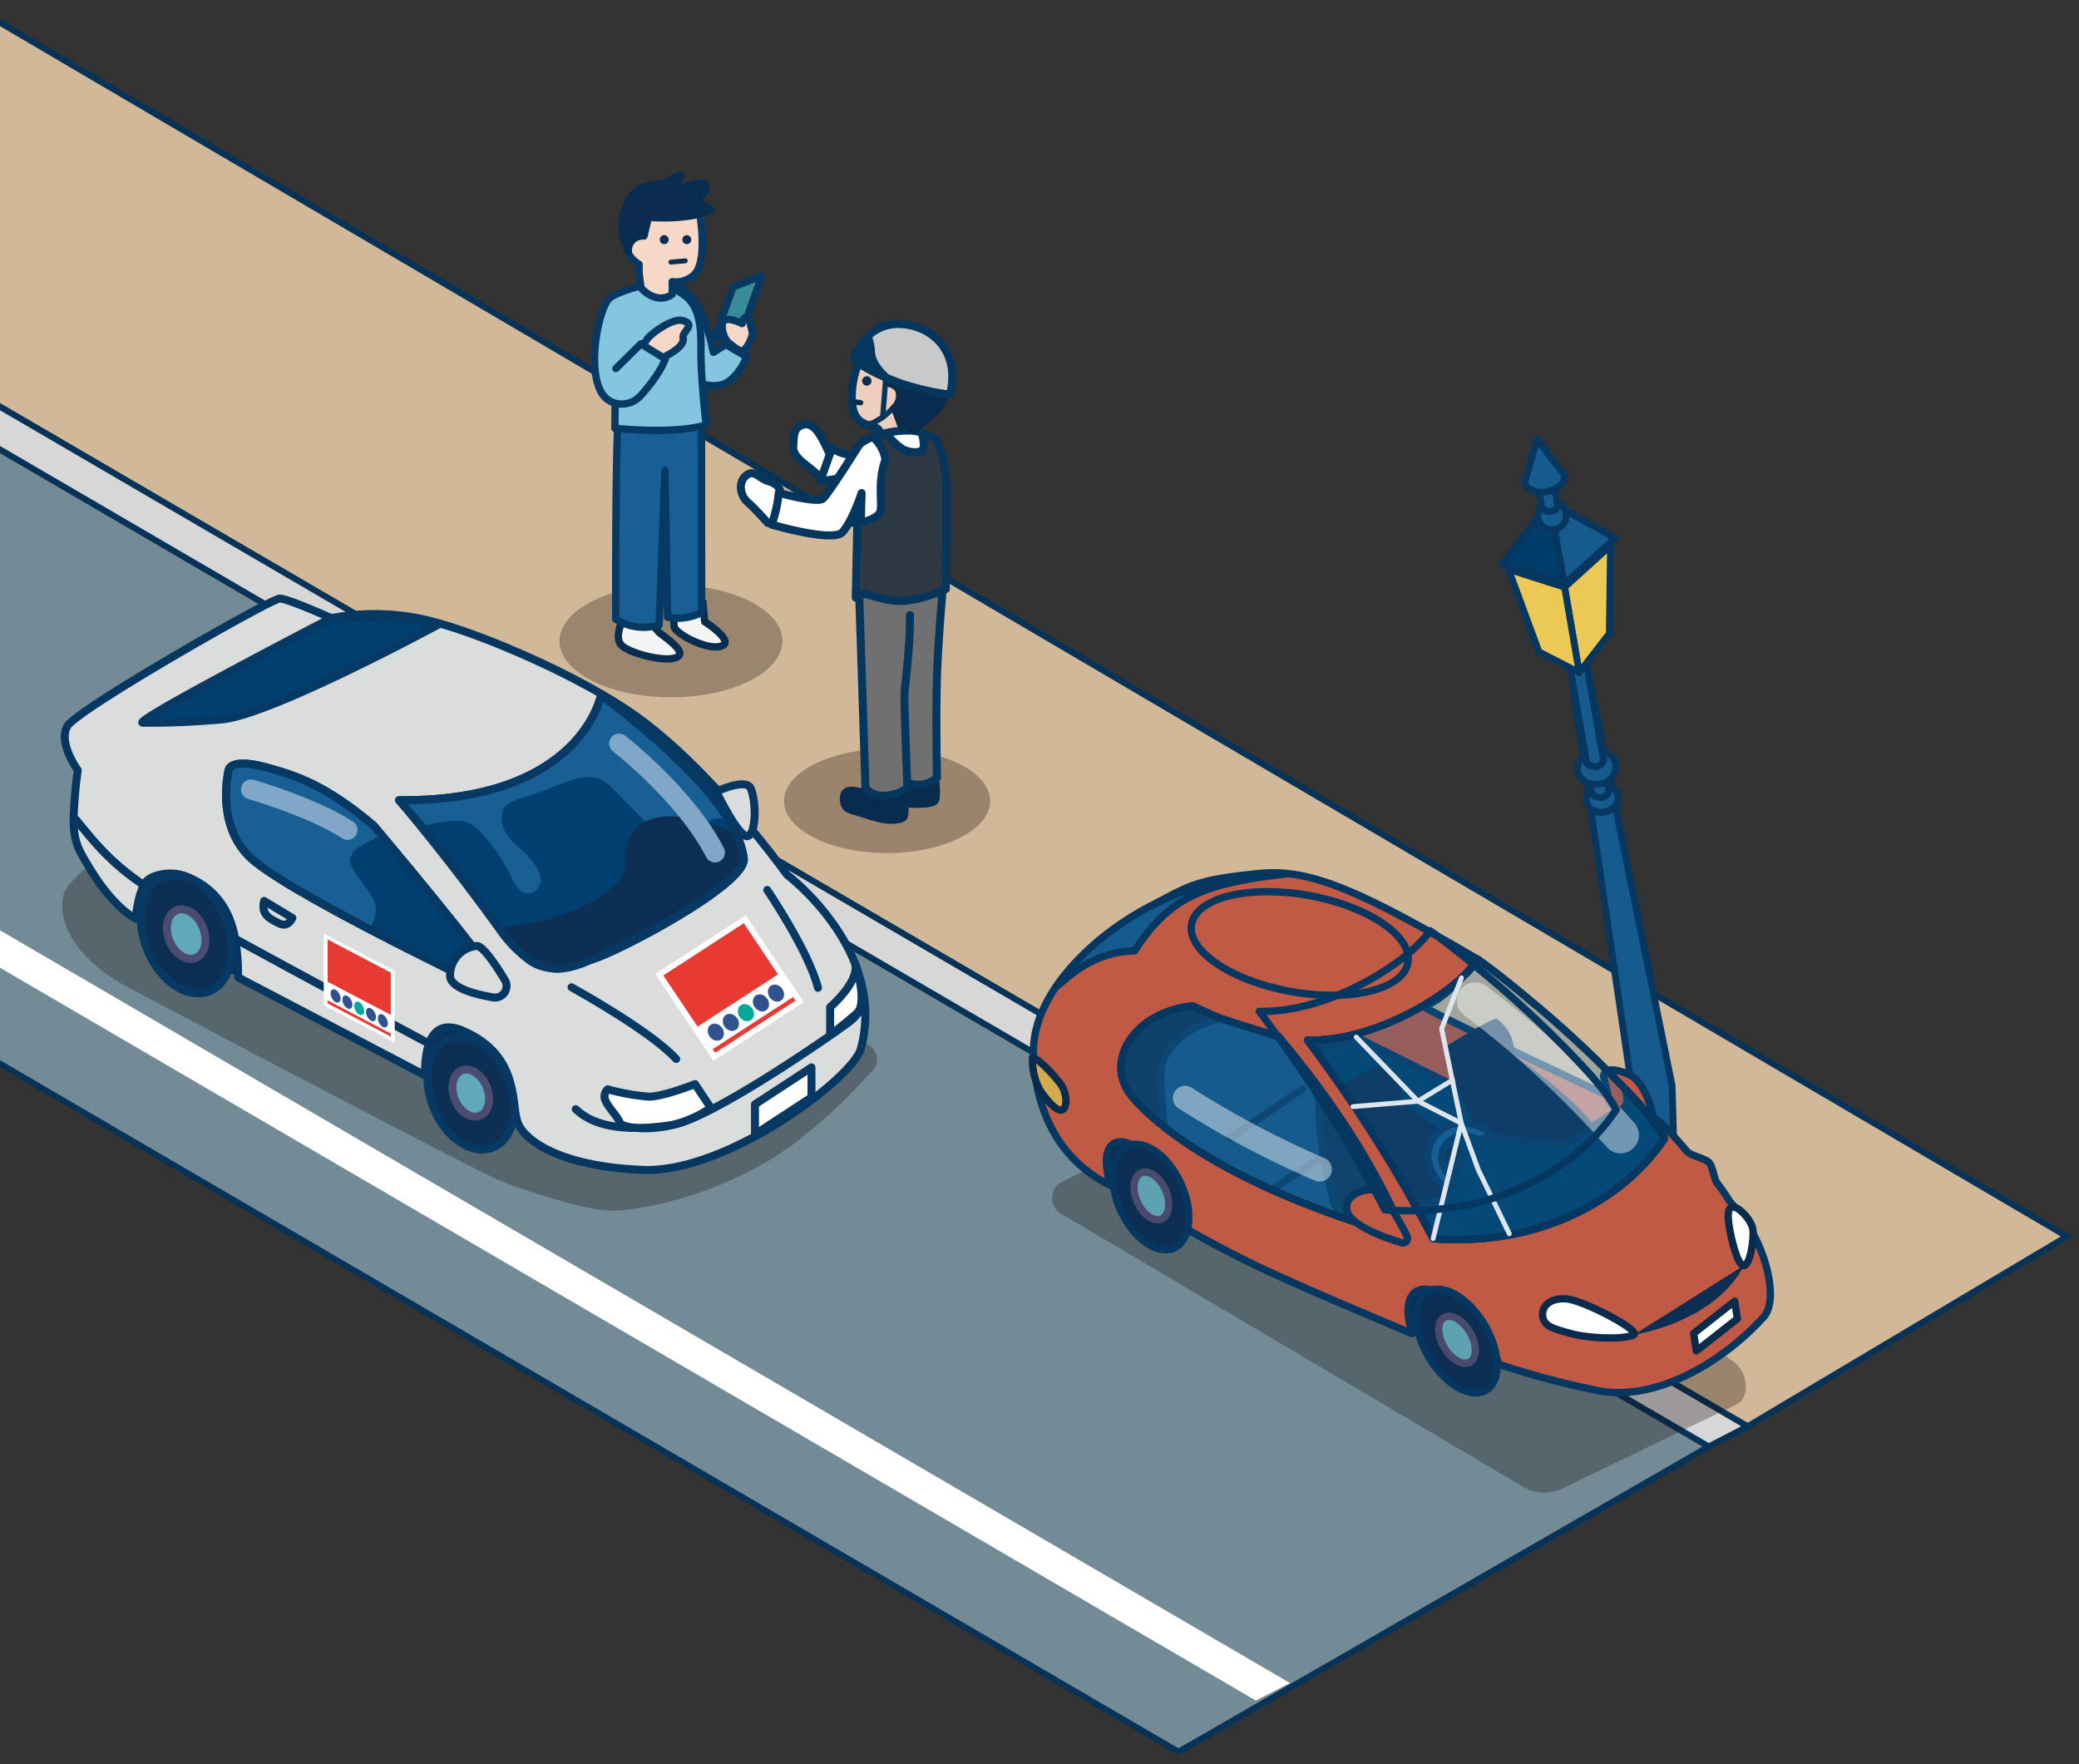 <?xml version="1.0" encoding="UTF-8"?> <svg xmlns="http://www.w3.org/2000/svg" xmlns:xlink="http://www.w3.org/1999/xlink" height="288.464" viewBox="0 0 340 288.464" width="340"><rect x="0" y="0" width="340" height="288.464" fill="#333333" stroke="none"/><clipPath id="a"><path d="m130.83 2209.454h340v288.464h-340z"></path></clipPath><g clip-path="url(#a)" transform="translate(-130.83 -2209.454)"><path d="m416.623 2442.705 52.207-31.066-360.146-211.492-56.7 29.809z" fill="#d1b898" stroke="#073358" stroke-miterlimit="10"></path><path d="m-45.271 2280.586 368.829 215.331 86.715-49.917-364.638-212.753z" fill="#728b96" stroke="#073358" stroke-miterlimit="10"></path><path d="m45.635 2233.247 364.638 212.753 6.35-3.292-364.638-212.752z" fill="#d7d7d8" stroke="#073358" stroke-miterlimit="10"></path><ellipse cx="8.267" cy="4.931" fill="#165b8d" rx="8.267" ry="4.931" transform="translate(393.095 2407.282)"></ellipse><path d="m392.54 2412.214c0-3.078 3.875-5.487 8.823-5.487s8.821 2.409 8.821 5.487-3.875 5.486-8.821 5.486-8.823-2.41-8.823-5.486zm1.11 0c0 2.371 3.532 4.376 7.713 4.376s7.712-2.005 7.712-4.376-3.532-4.378-7.712-4.378-7.713 2.005-7.713 4.378z" fill="#053760"></path><path d="m396.866 2410.763c0 .11.362 2.246 4.048 2.23 4.147-.018 4.047-2.12 4.047-2.23s-1.812-3.209-4.047-3.209-4.048 3.099-4.048 3.209z" fill="#165b8d"></path><path d="m397.111 2412.313a2.56 2.56 0 0 1 -.8-1.55c0-.423 2.05-3.763 4.6-3.763s4.6 3.34 4.6 3.764a2.258 2.258 0 0 1 -.683 1.6 5.414 5.414 0 0 1 -3.917 1.188h-.042a5.151 5.151 0 0 1 -3.758-1.239zm3.8-4.2c-1.634 0-3.118 2.12-3.464 2.723.127.388.742 1.607 3.424 1.607h.037c1.9-.009 2.751-.471 3.13-.858a1.2 1.2 0 0 0 .359-.709c-.297-.548-1.812-2.767-3.483-2.767z" fill="#053760"></path><path d="m404.961 2410.763-.677-23.855-13.89-68.318-2.743.484 9.96 67.681-.682 24.009" fill="#165b8d"></path><path d="m396.931 2411.317a.554.554 0 0 0 .555-.539l.681-24.008-9.887-67.244 1.678-.295 13.783 67.788.665 23.759a.591.591 0 0 0 .571.539.553.553 0 0 0 .539-.57l-.677-23.854-13.9-68.413a.565.565 0 0 0 -.64-.436l-2.742.483a.555.555 0 0 0 -.453.627l9.96 67.681-.687 23.912a.554.554 0 0 0 .54.57z" fill="#053760"></path><ellipse cx="2.646" cy="2.263" fill="#165b8d" rx="2.646" ry="2.263" transform="matrix(.985 -.174 .174 .985 389.83 2338.245)"></ellipse><path d="m390.982 2342.392a2.642 2.642 0 0 1 -1.306-1.822 3.032 3.032 0 0 1 2.663-3.331 3.413 3.413 0 0 1 2.336.4 2.593 2.593 0 0 1 .7 3.981 3.425 3.425 0 0 1 -2.059 1.172 3.628 3.628 0 0 1 -.636.056 3.344 3.344 0 0 1 -1.698-.456zm1.55-4.06a1.932 1.932 0 0 0 -1.763 2.045 1.552 1.552 0 0 0 .777 1.059 2.416 2.416 0 0 0 2.974-.524 1.486 1.486 0 0 0 -.41-2.321 2.222 2.222 0 0 0 -1.134-.3 2.558 2.558 0 0 0 -.444.041z" fill="#053760"></path><path d="m391.225 2339.342-3.573-20.269 2.743-.483 3.573 20.269s-.727 1.895-2.743.483z" fill="#165b8d"></path><path d="m390.907 2339.8a.556.556 0 0 1 -.228-.358l-3.573-20.269a.556.556 0 0 1 .45-.643l2.742-.483a.566.566 0 0 1 .643.45l3.573 20.268a.553.553 0 0 1 -.028.3 2.235 2.235 0 0 1 -1.337 1.28 1.871 1.871 0 0 1 -.558.083 2.985 2.985 0 0 1 -1.684-.628zm-.967-20.563-1.649.29 3.435 19.486a1.445 1.445 0 0 0 1.088.268 1.061 1.061 0 0 0 .571-.5z" fill="#053760"></path><ellipse cx="3.175" cy="2.715" fill="#165b8d" rx="3.175" ry="2.715" transform="matrix(.985 -.174 .174 .985 388.343 2332.856)"></ellipse><path d="m389.781 2337.738a3.066 3.066 0 0 1 -1.513-2.111 3.527 3.527 0 0 1 3.1-3.869 4.005 4.005 0 0 1 2.728.462 3.067 3.067 0 0 1 1.513 2.111 3.528 3.528 0 0 1 -3.105 3.868 4.2 4.2 0 0 1 -.744.066 3.9 3.9 0 0 1 -1.979-.527zm1.785-4.886a2.426 2.426 0 0 0 -2.205 2.582 1.97 1.97 0 0 0 .985 1.347 2.872 2.872 0 0 0 1.969.325 2.426 2.426 0 0 0 2.206-2.581 1.975 1.975 0 0 0 -.985-1.348 2.777 2.777 0 0 0 -1.419-.374 3.147 3.147 0 0 0 -.551.049z" fill="#053760"></path><path d="m390.338 2334.307-3.574-20.269 2.743-.483 3.573 20.269s-.726 1.895-2.742.483z" fill="#165b8d"></path><path d="m390.02 2334.762a.549.549 0 0 1 -.229-.358l-3.573-20.269a.556.556 0 0 1 .45-.643l2.743-.483a.565.565 0 0 1 .643.45l3.573 20.268a.563.563 0 0 1 -.028.3 2.239 2.239 0 0 1 -1.336 1.28 1.9 1.9 0 0 1 -.56.083 2.981 2.981 0 0 1 -1.683-.628zm-.967-20.564-1.649.29 3.435 19.487a1.466 1.466 0 0 0 1.088.268 1.052 1.052 0 0 0 .571-.5z" fill="#053760"></path><path d="m384.242 2291.49 10.722 5.943-8.339 7.573z" fill="#165b8d"></path><path d="m386.445 2305.531a.555.555 0 0 1 -.367-.429l-2.383-13.516a.555.555 0 0 1 .816-.582l10.722 5.944a.556.556 0 0 1 .1.9l-8.34 7.573a.56.56 0 0 1 -.552.114zm-1.454-12.992 2.009 11.379 7.02-6.375z" fill="#053760"></path><path d="m384.242 2291.49-7.8 10.267 10.183 3.249z" fill="#003d6a"></path><path d="m386.455 2305.534-10.183-3.249a.555.555 0 0 1 -.273-.864l7.8-10.267a.554.554 0 0 1 .988.239l2.383 13.516a.554.554 0 0 1 -.547.651.54.54 0 0 1 -.168-.026zm-9.1-4.067 8.561 2.731-2-11.361z" fill="#053760"></path><path d="m389.09 2319.425 4.922-6.36.2-14.4-7.505 6.816z" fill="#ebc954"></path><path d="m388.956 2319.963a.557.557 0 0 1 -.413-.445l-2.383-13.94a.558.558 0 0 1 .174-.506l7.5-6.815a.555.555 0 0 1 .928.419l-.2 14.4a.559.559 0 0 1 -.116.331l-4.922 6.36a.555.555 0 0 1 -.439.215.629.629 0 0 1 -.129-.019zm4.684-20.025-6.334 5.752 2.119 12.4 4.036-5.214z" fill="#053760"></path><path d="m389.09 2319.425-6.581-3.38-4.966-13.486 9.164 2.924z" fill="#ebc954"></path><path d="m388.837 2319.918-6.582-3.379a.554.554 0 0 1 -.267-.3l-4.966-13.486a.555.555 0 0 1 .69-.721l9.164 2.925a.554.554 0 0 1 .379.435l2.383 13.94a.556.556 0 0 1 -.8.588zm-10.38-16.484 4.5 12.216 5.4 2.773-2.139-12.513z" fill="#053760"></path><circle cx="2.32" cy="2.32" fill="#165b8d" r="2.32" transform="translate(382.325 2291.454)"></circle><path d="m382.995 2296.128a2.874 2.874 0 1 1 2.149.477 2.888 2.888 0 0 1 -.506.044 2.851 2.851 0 0 1 -1.643-.521zm1.344-4.092a1.763 1.763 0 1 0 .307-.027 1.8 1.8 0 0 0 -.307.027z" fill="#053760"></path><path d="m383.009 2292.646-1.372-7.785 2.571-.453 1.373 7.784s-.652 1.735-2.572.454z" fill="#165b8d"></path><path d="m382.7 2293.107a.553.553 0 0 1 -.238-.365l-1.372-7.784a.556.556 0 0 1 .449-.644l2.572-.453a.556.556 0 0 1 .643.45l1.372 7.785a.539.539 0 0 1 -.027.292 2.089 2.089 0 0 1 -1.236 1.2 1.831 1.831 0 0 1 -.568.088 2.908 2.908 0 0 1 -1.595-.569zm1.062-8.056-1.478.26 1.233 6.994a1.368 1.368 0 0 0 1 .225.915.915 0 0 0 .486-.42z" fill="#053760"></path><path d="m380.179 2288.284c.208 1.184 1.832 1.886 3.627 1.57s3.08-1.532 2.872-2.715l-4.49-5.836z" fill="#165b8d"></path><path d="m379.632 2288.381a.557.557 0 0 1 .014-.25l2.009-6.982a.555.555 0 0 1 .973-.185l4.49 5.836a.555.555 0 0 1 .106.242 2.419 2.419 0 0 1 -.849 2.183 4.841 4.841 0 0 1 -2.472 1.176 5.558 5.558 0 0 1 -.964.086c-1.707 0-3.082-.831-3.307-2.106zm2.786-5.869-1.665 5.787c.244.8 1.556 1.257 2.957 1.009a3.785 3.785 0 0 0 1.9-.889 1.5 1.5 0 0 0 .532-1.064z" fill="#053760"></path><path d="m336.225 2487.544-366.73-213.967 5.564-2.878 366.73 213.967z" fill="#fff"></path><path d="m379.772 2452.49-75.412-44.561a3.008 3.008 0 0 1 .227-5.272l40.889-19.563a3.191 3.191 0 0 1 3.234.363l65.515 48.607c2.39 1.467 3.005 5.919.552 7.062l-28.6 13.794a6.791 6.791 0 0 1 -6.405-.43z" fill="#180d0d" opacity=".3"></path><path d="m354.163 2423.705 10.221 4.468 7.313-5.619-.139-5.648-11.748-1.51z" fill="#0a2d4e"></path><path d="m308.169 2400.777 10.221 4.468 7.313-5.619-.139-5.648-11.748-1.51z" fill="#0a2d4e"></path><path d="m312.434 2403.284c-8.517-4.124-12.277-12.415-12.592-21.3-.4-11.328 12.347-20.767 18.89-24.2 6.561-3.438 7.251-4.438 18.113-5.495 8.173-.8 16.144 2.652 35.742 14.07-2.744 3-5.31 6.3-8.866 7.676-.653.252 35.866 17.33 36.571 17.622 1.713.709 3.687 2.872 6.4 6.046.7.82 3.04 1.13 3.705 1.935.563.68.762 2.7 1.272 3.318 1.221 1.485 1.794 2.748 2.469 3.454 5.286 5.531 7.8 15.418 5.139 18.378-6.213 6.915-17.591 14.275-27.679 11.943a131.35 131.35 0 0 1 -15.576-4.176c-6.068-13.766-17.81-16.721-14.258-5.018-20.5-8.674-27-11.424-37.755-17.619-1.024-12.497-15.457-20.1-11.575-6.634z" fill="#c15a44" stroke="#053760" stroke-linecap="round" stroke-linejoin="round" stroke-width="1.2"></path><path d="m345.327 2380.348 7.719 10.588 22.3 10.225 8.752-6.447-31.473-15.665s-5.385 2.118-7.3 1.3" fill="#003d6a" stroke="#053760" stroke-linecap="round" stroke-linejoin="round" stroke-width="1.2"></path><ellipse cx="5.273" cy="9.361" fill="#0c2e52" rx="5.273" ry="9.361" stroke="#053760" stroke-linecap="round" stroke-linejoin="round" stroke-width="1.2" transform="matrix(.858 -.514 .514 .858 359.724 2423.426)"></ellipse><ellipse cx="2.451" cy="4.217" fill="#5ea1b2" rx="2.451" ry="4.217" stroke="#494a6d" stroke-linecap="round" stroke-linejoin="round" stroke-width="1.2" transform="matrix(.862 -.506 .506 .862 364.868 2426.146)"></ellipse><path d="m393.069 2385.4s.023-1.968 3.954-.338 4.641 9.926 4.641 9.926l-3.407-.232-4.25-5.186z" fill="#c15a44" stroke="#053760" stroke-linecap="round" stroke-linejoin="round" stroke-width="1.2"></path><ellipse cx="5.394" cy="9.151" fill="#0c2e52" rx="5.394" ry="9.151" stroke="#053760" stroke-linecap="round" stroke-linejoin="round" stroke-width="1.2" transform="matrix(.909 -.417 .417 .909 310.319 2399.133)"></ellipse><path d="m360.708 2411.828c-5.1-11.625-11-21.161-20.825-32.9a65.278 65.278 0 0 1 -14.008-5c-9.488 1-14.688 9.038-9.944 14.814 1.888 2.303 12.395 13.874 44.777 23.086z" fill="#fff" stroke="#053760" stroke-linecap="round" stroke-linejoin="round" stroke-width="1.202"></path><path d="m316.388 2364.947c5.7-8.839 11.335-11.047 24.89-12.607a116.462 116.462 0 0 0 -14.913 2.237c-11.256 3.593-19.026 10.63-22.843 16.255 1.215-.757 5.505-5.78 12.866-5.885z" fill="#165b8d" stroke="#053760" stroke-linecap="round" stroke-linejoin="round" stroke-width="1.2"></path><path d="m299.692 2382.4c1.148.218 3.762 3.2 4.633 4.383s1.185 3.6.29 4.124-2.735-1.73-3.725-3.231a10.12 10.12 0 0 1 -1.198-5.276z" fill="#d5aa4c" stroke="#0a2c4c" stroke-linecap="round" stroke-linejoin="round" stroke-width="1.2"></path><ellipse cx="7.994" cy="17.982" fill="#c15a44" rx="7.994" ry="17.982" stroke="#053760" stroke-linecap="round" stroke-linejoin="round" stroke-width="1.2" transform="matrix(.175 -.984 .984 .175 324.293 2368.456)"></ellipse><path d="m415.987 2416.408s-3.348 8.479-18 11.342" fill="#0c2e52"></path><path d="m397.985 2427.75c-1.727.8-7.361.575-10.3-.239-2.778-.768-4.323-1.167-4.557-2.734s.94-3.05 3.711-2.941 12.542 5.271 11.146 5.914z" fill="#fff" stroke="#0a2c4c" stroke-linecap="round" stroke-linejoin="round" stroke-width="1.2"></path><path d="m417.495 2410.5c.222 1.495-.454 5.953-1.508 5.912s-2.125-4.831-2.348-6.325-.415-3.3.639-3.256 2.994 2.169 3.217 3.669z" fill="#fff" stroke="#0a2c4c" stroke-linecap="round" stroke-linejoin="round" stroke-width="1.2"></path><ellipse cx="2.508" cy="4.122" fill="#5ea1b2" rx="2.508" ry="4.122" stroke="#494a6d" stroke-linecap="round" stroke-linejoin="round" stroke-width="1.2" transform="matrix(.912 -.409 .409 .912 315.152 2402.278)"></ellipse><path d="m367.376 2380.525s7.53-4.681 8.186-4.486a6.545 6.545 0 0 1 2.847 5.956s12.142 8.387 14.135 13.341-12.179 8.723-12.179 8.723l-5.639-5.143s-5.988-10.301-7.35-18.391z" fill="#0c2e52"></path><path d="m350.321 2386.8s6.178-3.416 6.834-3.221a6.546 6.546 0 0 1 2.847 5.956s12.143 8.387 14.135 13.341-9.763 7.514-9.763 7.514l-3.295-5.961s-5.279-9.746-10.758-17.629z" fill="#0c2e52"></path><path d="m369.81 2393.132a5.418 5.418 0 0 0 -5.409 6.21 7.01 7.01 0 0 0 7.182 5.69 5.417 5.417 0 0 0 5.409-6.209 7.01 7.01 0 0 0 -7.182-5.691zm1.454 9.758a4.488 4.488 0 0 1 -4.6-3.642 3.468 3.468 0 0 1 3.462-3.974 4.488 4.488 0 0 1 4.6 3.642 3.467 3.467 0 0 1 -3.462 3.974z" fill="#165b8d" stroke="#053760" stroke-linecap="round" stroke-linejoin="round" stroke-width="1.2"></path><path d="m403.042 2395.613a43.548 43.548 0 0 0 -6.393-8.086c.5 1.868.361 3.36-1.279 3.553l-8.69 5.447s-2.519.1-10.295-1.072-8.61 10.233-8.61 10.233-2.291.266-5.717.483c1.135 2.033 2.193 3.99 3.15 5.834 18.479 1.374 31.807-7.169 37.834-16.392z" fill="#003d6a" stroke="#053760" stroke-linecap="round" stroke-linejoin="round" stroke-width="1.2"></path><path d="m346.635 2387.483c-.748 7.958 2.451 19 2.451 19l1.481 2.153c3.119 1.084 6.483 2.156 10.141 3.2a121.439 121.439 0 0 0 -14.073-24.353z" fill="#0c2e52"></path><path d="m337.388 2378.324a68.959 68.959 0 0 1 -11.513-4.392c-9.488 1-14.688 9.038-9.944 14.814a34.092 34.092 0 0 0 5.274 4.972c-.379-3.792-.762-8.628-.418-10.039s9.274-3.705 16.601-5.355z" fill="#0a2d4e"></path><g stroke-linecap="round" stroke-linejoin="round"><path d="m349.086 2406.479s-3.2-11.038-2.451-19c-2.034-2.757-4.265-5.585-6.752-8.554-.671-.12-8.438-2.643-9.39-2.909-7.327 1.649-9.36 6.24-9.706 7.659s.039 6.247.418 10.039c5.05 3.979 14.09 9.606 29.362 14.914z" fill="#165b8d" stroke="#053760" stroke-width="1.2"></path><path d="m0 7.97 11.798-7.97" fill="#fff" stroke="#053760" stroke-width="1.202" transform="translate(332.049 2387.517)"></path><path d="m0 5.115 7.895-5.115" fill="#fff" stroke="#053760" stroke-width="1.202" transform="translate(339.001 2398.766)"></path><path d="m414.956 2425.1-6.711 5.266-.429-2.876 6.711-5.266z" fill="#fff" stroke="#0a2c4c" stroke-width="1.2"></path><path d="m403.042 2395.613a18.445 18.445 0 0 0 -1.033-1.671c-.09-.132-.2-.275-.3-.41-.345-.488-.717-.989-1.133-1.516-.091-.114-.192-.234-.286-.35-.473-.586-.979-1.188-1.524-1.811l-.153-.172a176.063 176.063 0 0 0 -17.267-16.413l-.337-.283q-.966-.81-1.888-1.565c-.3-.246-.6-.491-.89-.727-.27-.218-.533-.43-.8-.639q-.621-.5-1.209-.957c-.15-.118-.3-.241-.452-.355-.506-.392-.982-.754-1.441-1.1l-.4-.3c-.467-.346-.915-.673-1.321-.959l-.025-.018-.011.015q-.345.5-.79 1.02c-.167.195-.366.4-.552.6-.15.161-.283.318-.445.481-.292.293-.616.59-.945.888-.08.072-.148.143-.23.215-.41.363-.848.727-1.308 1.091l-.029.024a43.56 43.56 0 0 1 -6.684 4.294l-.019.011q-.953.5-1.945.961l-.033.017q-.969.45-1.97.859c-.028.011-.055.024-.083.036-.632.257-1.273.5-1.918.723-.066.023-.129.05-.194.072-.6.209-1.214.4-1.826.576-.108.032-.215.071-.324.1-.558.159-1.12.292-1.682.422-.163.038-.326.086-.489.121-.533.115-1.066.2-1.6.289-.19.031-.38.075-.569.1-.534.076-1.064.121-1.594.166-.187.016-.375.046-.561.058q-1.071.067-2.124.042a240.282 240.282 0 0 1 16.417 24.885c.327.581.658 1.17.979 1.738 1.135 2.033 2.193 3.99 3.15 5.834a50.2 50.2 0 0 0 9.68-.2c.174-.021.344-.048.517-.071a41.921 41.921 0 0 0 18.619-7.039q1.086-.754 2.082-1.559a32.953 32.953 0 0 0 6.936-7.525z" fill="#176da8" opacity=".25" stroke="#053760" stroke-width="1.2"></path><path d="m403.042 2395.613a18.445 18.445 0 0 0 -1.033-1.671c-.09-.132-.2-.275-.3-.41-.345-.488-.717-.989-1.133-1.516-.091-.114-.192-.234-.286-.35-.473-.586-.979-1.188-1.524-1.811l-.153-.172a176.063 176.063 0 0 0 -17.267-16.413l-.337-.283q-.966-.81-1.888-1.565c-.3-.246-.6-.491-.89-.727-.27-.218-.533-.43-.8-.639q-.621-.5-1.209-.957c-.15-.118-.3-.241-.452-.355-.506-.392-.982-.754-1.441-1.1l-.4-.3c-.467-.346-.915-.673-1.321-.959l-.025-.018-.011.015q-.345.5-.79 1.02c-.167.195-.366.4-.552.6-.15.161-.283.318-.445.481-.292.293-.616.59-.945.888-.08.072-.148.143-.23.215-.41.363-.848.727-1.308 1.091l-.029.024a43.56 43.56 0 0 1 -6.684 4.294l-.019.011q-.953.5-1.945.961l-.033.017q-.969.45-1.97.859c-.028.011-.055.024-.083.036-.632.257-1.273.5-1.918.723-.066.023-.129.05-.194.072-.6.209-1.214.4-1.826.576-.108.032-.215.071-.324.1-.558.159-1.12.292-1.682.422-.163.038-.326.086-.489.121-.533.115-1.066.2-1.6.289-.19.031-.38.075-.569.1-.534.076-1.064.121-1.594.166-.187.016-.375.046-.561.058q-1.071.067-2.124.042a240.282 240.282 0 0 1 16.417 24.885c.327.581.658 1.17.979 1.738 1.135 2.033 2.193 3.99 3.15 5.834a50.2 50.2 0 0 0 9.68-.2c.174-.021.344-.048.517-.071a41.921 41.921 0 0 0 18.619-7.039q1.086-.754 2.082-1.559a32.953 32.953 0 0 0 6.936-7.525z" fill="none" stroke="#053760" stroke-width="1.2"></path><path d="m403.042 2395.613a18.445 18.445 0 0 0 -1.033-1.671c-.09-.132-.2-.275-.3-.41-.345-.488-.717-.989-1.133-1.516-.091-.114-.192-.234-.286-.35-.473-.586-.979-1.188-1.524-1.811l-.152-.172a176.047 176.047 0 0 0 -17.268-16.413l-.337-.283q-.966-.81-1.888-1.565c-.3-.246-.6-.491-.89-.727-.27-.218-.533-.43-.8-.639q-.621-.5-1.209-.957c-.15-.118-.3-.241-.452-.355-.506-.393-.981-.754-1.441-1.1l-.4-.3c-.467-.346-.915-.673-1.321-.959l-.025-.018-.012.015q-.345.5-.79 1.02c-.167.195-.366.4-.552.6-.15.161-.283.318-.445.481-.292.293-.616.59-.945.888-.08.072-.148.143-.23.215-.41.362-.848.727-1.308 1.091l-.029.024a43.56 43.56 0 0 1 -6.684 4.294l-.019.011q-.953.5-1.945.961l-.033.017q-.969.45-1.97.859l-.083.035c-.632.258-1.273.5-1.918.724-.065.023-.129.05-.194.072-.6.209-1.214.4-1.825.576-.109.032-.216.071-.325.1-.558.159-1.12.292-1.682.422-.163.038-.325.086-.489.121-.533.115-1.066.2-1.6.289-.19.031-.38.075-.569.1-.534.076-1.064.121-1.594.166-.187.016-.375.046-.561.058-.713.045-1.422.06-2.123.041a240.522 240.522 0 0 1 16.416 24.886c.327.581.658 1.17.98 1.738 1.134 2.033 2.192 3.99 3.149 5.834a50.194 50.194 0 0 0 9.68-.2c.174-.021.344-.048.517-.071a41.921 41.921 0 0 0 18.619-7.039q1.086-.754 2.082-1.559a32.953 32.953 0 0 0 6.936-7.525z" fill="none" stroke="#053760" stroke-width="1.202"></path><path d="m355.351 2410.219c.242.077.493.153.738.229.609.19 1.215.379 1.841.567.908.273 1.832.544 2.778.813-.57-1.3-1.155-2.568-1.75-3.822-.18-.38-.365-.756-.548-1.132q-.664-1.37-1.359-2.714c-.2-.376-.389-.756-.587-1.13-.632-1.194-1.279-2.38-1.955-3.556-.072-.126-.15-.251-.223-.376q-.932-1.6-1.929-3.2c-.252-.4-.515-.812-.774-1.216q-.786-1.227-1.618-2.461c-.275-.409-.548-.818-.831-1.228-.8-1.161-1.627-2.327-2.5-3.508q-1.5-2.037-3.159-4.134c-.017-.022-.031-.043-.049-.064q-1.685-2.134-3.544-4.355c-.611-.109-7.08-2.2-8.961-2.781l-.383-.149c-.335-.132-.669-.263-.994-.4-.23-.094-.455-.188-.679-.283q-.551-.233-1.066-.466c-.174-.078-.353-.156-.52-.234-.5-.233-.98-.464-1.4-.687-7.709.81-12.587 6.271-11.6 11.388a7.658 7.658 0 0 0 1.657 3.426c.072.088.161.193.259.307l.058.068c.092.1.194.221.307.346l.056.063c2.861 3.145 12.442 11.992 36.31 19.9l.143.047c.745.25 1.504.497 2.282.742z" fill="#165b8d" opacity=".46" stroke="#053760" stroke-width="1.2"></path><path d="m355.351 2410.219c.242.077.493.153.738.229.609.19 1.215.379 1.841.567.908.273 1.832.544 2.778.813-.57-1.3-1.155-2.568-1.75-3.822-.18-.38-.365-.756-.548-1.132q-.664-1.37-1.359-2.714c-.2-.376-.389-.756-.587-1.13-.632-1.194-1.279-2.38-1.955-3.556-.072-.126-.15-.251-.223-.376q-.932-1.6-1.929-3.2c-.252-.4-.515-.812-.774-1.216q-.786-1.227-1.618-2.461c-.275-.409-.548-.818-.831-1.228-.8-1.161-1.627-2.327-2.5-3.508q-1.5-2.037-3.159-4.134c-.017-.022-.031-.043-.049-.064q-1.685-2.134-3.544-4.355c-.611-.109-7.08-2.2-8.961-2.781l-.383-.149c-.335-.132-.669-.263-.994-.4-.23-.094-.455-.188-.679-.283q-.551-.233-1.066-.466c-.174-.078-.353-.156-.52-.234-.5-.233-.98-.464-1.4-.687-7.709.81-12.587 6.271-11.6 11.388a7.658 7.658 0 0 0 1.657 3.426c.072.088.161.193.259.307l.058.068c.092.1.194.221.307.346l.056.063c2.861 3.145 12.442 11.992 36.31 19.9l.143.047c.745.25 1.504.497 2.282.742z" fill="none" stroke="#053760" stroke-width="1.2"></path><path d="m360.813 2411.315s-3.319-6.429-4.685-7.112-5.684.328-4.993 3.269 9.043 5.235 9.043 5.235 1.272.05.635-1.392z" fill="#c15a44" stroke="#053760" stroke-width="1.2"></path><path d="m372.1 2373.082a161.6 161.6 0 0 1 23.756 21.969" fill="none" opacity=".43" stroke="#fff" stroke-width="6"></path><path d="m324.643 2389.008a154.071 154.071 0 0 0 22.009 11.664" fill="none" opacity=".45" stroke="#fff" stroke-width="4"></path><path d="m365.208 2412 4.6-18.873-3.213-15.438 3.246-8.326" fill="none" stroke="#dde6ec" stroke-width=".8"></path><path d="m352.629 2379.049 10.1 10.478 7.084 3.6 2.759 7.566 5.088 10.507" fill="none" stroke="#dde6ec" stroke-width=".8"></path><path d="m368.145 2386.209-5.419 3.318-10.617.885" fill="none" stroke="#dde6ec" stroke-width=".8"></path><path d="m395.155 2390.9a18.343 18.343 0 0 0 -1.033-1.671c-.09-.132-.2-.275-.3-.41-.345-.488-.717-.989-1.134-1.516-.09-.114-.191-.234-.285-.35-.473-.586-.979-1.188-1.524-1.811l-.153-.173a176.089 176.089 0 0 0 -17.267-16.412l-.337-.283q-.966-.81-1.888-1.565c-.3-.246-.6-.491-.89-.727-.27-.218-.533-.43-.8-.64q-.621-.5-1.209-.957c-.15-.117-.3-.24-.452-.354-.506-.393-.982-.754-1.441-1.1l-.4-.3c-.467-.346-.915-.673-1.321-.959l-.025-.019-.011.014q-.345.5-.79 1.021c-.167.2-.366.4-.552.6-.15.161-.283.318-.445.481-.292.293-.616.59-.945.888-.08.072-.148.143-.23.215-.41.362-.848.726-1.308 1.09l-.029.025a43.608 43.608 0 0 1 -6.684 4.294l-.02.01q-.951.5-1.944.962l-.033.016q-.969.451-1.97.86l-.083.035c-.632.257-1.273.5-1.918.724-.066.023-.129.049-.194.072-.6.209-1.214.4-1.826.576-.108.032-.215.07-.324.1-.559.159-1.12.292-1.682.422-.163.038-.326.086-.489.121-.533.115-1.066.2-1.6.289-.19.031-.38.075-.569.1-.534.076-1.064.121-1.594.166-.187.016-.375.046-.561.058-.714.045-1.422.06-2.124.041a240.407 240.407 0 0 1 16.417 24.886c.326.58.658 1.17.979 1.738 1.135 2.033 2.193 3.99 3.15 5.834a50.212 50.212 0 0 0 9.68-.2c.174-.02.344-.047.517-.07a41.921 41.921 0 0 0 18.619-7.039q1.086-.756 2.082-1.56a32.949 32.949 0 0 0 6.936-7.524z" fill="none" stroke="#053760" stroke-width="1.2"></path></g><ellipse cx="16.86" cy="8.512" fill="#180c0c" opacity=".3" rx="16.86" ry="8.512" transform="translate(259.04 2331.925)"></ellipse><path d="m265.7 2288.079s-1.546-1.438-3.5-2.936c-.868-.666-1.728-1.742-1.652-2.552.132-1.416-.1-2.938 1.246-3.547 1.626-.735 2.623.7 3.347 1.9s2.306 4.879 2.306 4.879z" fill="#fff" stroke="#05365d" stroke-linecap="round" stroke-linejoin="round" stroke-width="1.312"></path><path d="m283.951 2336.541s.47 3.595-.144 4.059-2.005.577-4 .5c-1.529-.06-5.077-1.085-5.054-1.977.04-1.541 1.187-4.907 3.1-3.823s4.225-.387 4.225-.387z" fill="#0a2c4c" stroke="#0a2c4c" stroke-linecap="round" stroke-linejoin="round" stroke-width=".875"></path><path d="m274.5 2338.7a9.678 9.678 0 0 1 -3.456-.038c-1.507-.387-2.727 0-2.368 2.012.256 1.436 1.4 1.4 3.425 2.064 1.881.614 3.788 1.282 5.747.87a1.661 1.661 0 0 0 .906-.425c.47-.5.19-4.7-.245-4.677z" fill="#0a2c4c" stroke="#0a2c4c" stroke-linecap="round" stroke-linejoin="round" stroke-width=".875"></path><path d="m279.645 2310.036c0 6.142-.844 11.235-.876 13.1-.054 3.126.461 15.162.461 15.162a6.785 6.785 0 0 1 -3.654 1.27 3.952 3.952 0 0 1 -3.207-1.222l-1.1-33.958 13.838.125s-.829 8.938-1.048 15.764c-.2 6.246 0 16.351 0 16.351a4.6 4.6 0 0 1 -4.862.779" fill="#717071" stroke="#05365d" stroke-linecap="round" stroke-linejoin="round" stroke-width="1.312"></path><path d="m284.574 2284.977s-16.2.045-17.633-2.384l-1.984 5.591z" fill="#fff" stroke="#05365d" stroke-linecap="round" stroke-linejoin="round" stroke-width="1.312"></path><path d="m258.393 2294.953a10.447 10.447 0 0 0 .168-4.811c-.4-1.708-1.681-1.815-2.43-2.133-1.31-.555-2.043-1.747-3.218-.85-1.418 1.083-1.091 3.329.217 4.441 1.068.908 3.265 3.368 3.265 3.368z" fill="#fff" stroke="#05365d" stroke-linecap="round" stroke-linejoin="round" stroke-width="1.312"></path><path d="m273.836 2265.426c-2.17.913-4.179 6.234-3.61 10.347.565 4.086 4.144 2.8 4.434 4.238s-.717 4.057-.717 4.057l6.077.026.56-6.636s3.767-16.45-6.744-12.032z" fill="#eecfbd" stroke="#05365d" stroke-linecap="round" stroke-linejoin="round" stroke-width="1.312"></path><circle cx=".77" cy=".77" fill="#0c2d4f" r=".77" transform="translate(271.822 2270.973)"></circle><path d="m0 0 .803.105" fill="none" stroke="#0a2c4c" stroke-linecap="round" stroke-linejoin="round" stroke-width=".875" transform="translate(270.775 2275.197)"></path><path d="m.494 0-.494 6.375" fill="none" stroke="#05365d" stroke-linecap="round" stroke-linejoin="round" stroke-width=".875" transform="translate(275.188 2271.31)"></path><path d="m276.93 2276.073s-2.183 2.637-4.493 2.77" fill="#0a2c4c" stroke="#05365d" stroke-linecap="round" stroke-linejoin="round" stroke-width=".875"></path><path d="m271.736 2290.082-.4 14.3c6.617 3.018 11.466.125 11.466.125s.123-2.907.237-9.748c.08-4.814 1.869-12.047-1.44-14.451-1.522-1.1-8.658-.084-10.332 2.02 0 0-5.036 8.029-5.886 8.675-.986.749-7.194-.959-7.194-.959a21.441 21.441 0 0 1 -1.164 5.191s10.06 2.966 11.594 1.23c1.692-1.911 3.119-6.383 3.119-6.383z" fill="#fff" stroke="#05365d" stroke-linecap="round" stroke-linejoin="round" stroke-width="1.312"></path><path d="m281.6 2280.321a6.917 6.917 0 0 1 .3 2.212c-.083.428-.375.789-1.1.847a4.209 4.209 0 0 1 -2.319-.472 9.8 9.8 0 0 1 -2.664-2.558l-2 .783a6.219 6.219 0 0 1 1.822 3.483c-1.447 3.9-.308 7.819-.951 8.737-.935 1.333-3.652 1.616-3.652 1.616l-.257 12.2 1.488-.615c1.788.488 4.5 1.448 6.889 1.115a21.7 21.7 0 0 0 6.354-1.9s.054-4.6.073-16.343c.008-5.332-1.779-8.239-1.779-8.239z" fill="#2f3943" stroke="#05365d" stroke-linecap="round" stroke-linejoin="round" stroke-width="1.312"></path><path d="m276.93 2276.073a2.586 2.586 0 0 0 .845-2.233c-.023-1.309-1.819-1.6-1.819-1.6l.286-.934 9.392 1.273a6.182 6.182 0 0 1 -1.653 4.3 33.717 33.717 0 0 1 -3.6 2.993l.1-1.176-.928 1.176-.718-1.5-.646 1.188z" fill="#0a2c4c" stroke="#0a2c4c" stroke-linecap="round" stroke-linejoin="round" stroke-width=".875"></path><path d="m278.339 2262.464c-6.226-.416-7.842 5.744-7.842 5.744 1.7 1.573 5.407 3.182 8.036 4.074a44.906 44.906 0 0 0 7.657 1.727c1.767-7.179-2.966-11.219-7.851-11.545z" fill="#c8c9ca" stroke="#05365d" stroke-linecap="round" stroke-linejoin="round" stroke-width="1.312"></path><path d="m273.239 2264.01a7.476 7.476 0 0 1 .671 2.8c0 2.4 3.219 4.664 3.219 4.664l-.069.27a23.128 23.128 0 0 1 -6.563-3.536 9.037 9.037 0 0 1 2.742-4.198z" fill="#05365d"></path><path d="m141.22 2355.814c1.3-6.1 37.939-25.773 37.939-25.773a2.764 2.764 0 0 1 2.861-.11l90.813 50.375a2.762 2.762 0 0 1 .182 4.72 87.391 87.391 0 0 1 -13.085 12c-12.3 8.642-26.074 10.583-29.666 10.4s-13.025-2.983-18.086-5.083c-3.893-1.615-60.617-31.458-62.111-32.388-4.629-2.878-10.146-8.042-8.847-14.141z" fill="#190e0e" opacity=".3"></path><path d="m198.883 2382.307 11.955-.474-.42-9.743-11.955.474z" fill="#0e2f54"></path><path d="m164.093 2367.934 12.245 2.023-.71-12.24-11.955.474z" fill="#0e2f54"></path><path d="m161 2352.677c5.41.327 7.489 5.744 8.285 10.3-4.071-2.229-7.546-4.154-9.825-5.456-.981-.56-4.21-2.711-5.142-3.341.813-1.733 4.439-1.639 6.682-1.503z" fill="none"></path><path d="m161 2352.677c-2.339-.856-5.865-.23-6.682 1.506-5.974-4.039-8.573-7.7-11.444-11.12a74.413 74.413 0 0 1 .674-7.667s-3.251-4.449-1.711-7.186 33.364-20.874 34.733-20.874 8.44 3.194 8.44 3.194a37.392 37.392 0 0 1 17.795.912c7.023 1.905 23.573 8.743 33.04 15.839s18.5 18.152 23.707 25.224c0 0 16.482 12.433 12.034 28.517-1.282 4.633-21.732 20.273-35.589 19.733-13.174-.513-19.112-4.568-20.417-7.528s.513-11.122-9.068-15.228c-3.275-1.4-4.815.111-5.538 2.115-8.777-4.711-21.959-11.806-31.689-17.134-.8-4.559-3.199-8.441-8.285-10.303z" fill="#dbdcdc" stroke="#053760" stroke-linecap="round" stroke-linejoin="round" stroke-width="1.303"></path><path d="m154.314 2354.183a16.037 16.037 0 0 0 -1.246 5.509s-3.536-1.54-7.642-8.384c-1.727-2.879-2.617-4.148-2.556-8.245 2.871 3.417 5.47 7.081 11.444 11.12z" fill="#dbdcdc" stroke="#053760" stroke-linecap="round" stroke-linejoin="round" stroke-width="1.303"></path><path d="m200.387 2385.32-30.629-16.047a33.413 33.413 0 0 0 -.477-6.293c9.73 5.328 22.912 12.423 31.689 17.134a14.48 14.48 0 0 0 -.583 5.206z" fill="#dbdcdc" stroke="#053760" stroke-linecap="round" stroke-linejoin="round" stroke-width="1.303"></path><path d="m247.981 2338.9s4.782-2.263 5.6-.568 1.055 6.893-.317 7.8-5.283-7.232-5.283-7.232z" fill="#dbdcdc" stroke="#053760" stroke-linecap="round" stroke-linejoin="round" stroke-width="1.303"></path><path d="m229.116 2323.089s-3.173 17.477-33.024 17.215a294.175 294.175 0 0 1 18.571 23.152c4.335 6.729 9.5 3.744 13 2.883s25.387-12.213 24.809-16.528-4.217-12.533-23.356-26.722z" fill="#175f95" stroke="#063964" stroke-linecap="round" stroke-linejoin="round" stroke-width="1.303"></path><path d="m227.66 2366.339c-3.245 1.386-7.065 5.329-13-2.883-6.246-8.65-9.7-12.59-14.963-18.874a29.1 29.1 0 0 1 4.83-.858 6.7 6.7 0 0 1 2.59.165 6.227 6.227 0 0 1 2.588 1.92 29.136 29.136 0 0 1 4.767 7.121c.568 1.2 1.389 2.665 2.816 2.629a2.268 2.268 0 0 0 1.933-2.711 7.753 7.753 0 0 0 -1.9-3.183c-1.31-1.646-3.144-2.545-3.947-4.448a4.02 4.02 0 0 1 -.283-3.328c.612-1.212 2.166-1.709 3.559-2.083 2.4-.644 5.55-2.194 7.944-2.838a7.387 7.387 0 0 1 3.817-.328 6.749 6.749 0 0 1 2.866 2.023q2.894 2.94 5.786 5.882a11.135 11.135 0 0 0 2.664 2.192 11.961 11.961 0 0 0 2.774.915c3.442.831 2.312-6.015 7.462-4.044 1.716 4.033 2.315 4.805 2.5 6.2.584 4.318-21.491 15.116-24.803 16.531z" fill="#003f6f"></path><path d="m191.943 2344.453s18.041 21.371 19.372 24.431.565 2.989-1.89 1.681-32.626-15.673-37.988-21.183-3.222-14.028-3.222-14.028.24-2.017 6.088-.442c5.049 1.36 9.944 3.019 17.64 9.541z" fill="#175f95" stroke="#063964" stroke-linecap="round" stroke-linejoin="round" stroke-width="1.303"></path><path d="m227.66 2366.339c-3.5.861-7.408 5.344-14.822-5.051-.067-.094 2.464-.361 2.4-.456 12.866-1.917 17.881-7.615 17.8-9.407-.093-2.165-.071-7.709 6.18-8.439 3.2-.373 8.194 1.2 12.311 2.831a27.014 27.014 0 0 1 .94 3.994c.578 4.315-21.313 15.666-24.809 16.528z" fill="#0e2f54"></path><path d="m229.116 2323.089s-3.173 17.477-33.024 17.215c0 0 8.313 9.707 17.088 22.011 6.16 7.87 10.951 5.475 14.48 4.024 3.33-1.37 25.387-12.213 24.809-16.528s-4.499-12.362-23.353-26.722z" fill="none" stroke="#063964" stroke-linecap="round" stroke-linejoin="round" stroke-width="1.303"></path><path d="m232.076 2331.045s10.831 8.367 15.688 17.814" fill="none" stroke="#80a7c5" stroke-linecap="round" stroke-linejoin="round" stroke-width="3.257"></path><path d="m174.025 2356.782 4.621 2.777s-.658 1.613-2.08.931c-1.697-.813-3.086-1.5-2.541-3.708z" fill="#dbdcdc" stroke="#053760" stroke-linecap="round" stroke-linejoin="round" stroke-width="1.303"></path><path d="m202.8 2311.442s-26.955 14.606-35.418 15.627a128.2 128.2 0 0 1 -13.174.57c-2.25 0 30.8-17.109 30.8-17.109s12.559-.508 17.792.912z" fill="#003f6f"></path><path d="m202.8 2311.442s-26.955 14.606-35.418 15.627a128.2 128.2 0 0 1 -13.174.57c-2.25 0 30.8-17.109 30.8-17.109a72.787 72.787 0 0 1 17.795.912" fill="none" stroke="#063964" stroke-linecap="round" stroke-linejoin="round" stroke-width="1.303"></path><path d="m188.475 2351.376a2.6 2.6 0 0 1 -.358-1.569 3.249 3.249 0 0 1 1.651-1.924 23.121 23.121 0 0 1 3.517-1.833c4.2 5.008 16.92 20.283 18.03 22.834 1.331 3.059.565 2.989-1.89 1.681-1.245-.663-9.611-4.682-18.258-9.2a7.548 7.548 0 0 0 1.062-2.325c.546-2.833-2.429-5.065-3.754-7.664z" fill="#003f6f"></path><path d="m191.943 2344.453s18.041 21.371 19.372 24.431.565 2.989-1.89 1.681-32.626-15.673-37.988-21.183-3.222-14.028-3.222-14.028.24-2.017 6.088-.442c5.049 1.36 9.944 3.019 17.64 9.541z" fill="none" stroke="#063964" stroke-linecap="round" stroke-linejoin="round" stroke-width="1.303"></path><path d="m171.872 2338.54s10.035 2.878 15.788 6.627" fill="none" stroke="#80a7c5" stroke-linecap="round" stroke-linejoin="round" stroke-width="3.257"></path><path d="m211.285 2372.521a1.9 1.9 0 0 0 2.159-2.739c-1.569-2.6-3.712-5.785-4.712-5.642a4.846 4.846 0 0 0 -4.3 4.835c-.023 1.933 3.746 2.998 6.853 3.546z" fill="#dbdcdc" stroke="#053760" stroke-linecap="round" stroke-linejoin="round" stroke-width="1.303"></path><path d="m244.491 2386.725s-5.332 2.124-7.614 2.053a34.935 34.935 0 0 1 -6.672-1.2 1.577 1.577 0 0 0 -.343 1.882c.514 1.2 2 2.567 2.339 3.593s8.469 2.111 14.857-2.452z" fill="#fff" stroke="#063964" stroke-linecap="round" stroke-linejoin="round" stroke-width="1.303"></path><path d="m271.924 2372.125s.8 2.281-2.51 4.676-22.415 15.715-28.858 16.654c-10.18 1.483-13.859-1.027-15.57-2.624" fill="none" stroke="#063964" stroke-linecap="round" stroke-linejoin="round" stroke-width="1.303"></path><path d="m266.591 2378.712v-4.563s4.791-4.106 4.107-7.072c0 0 2.167 6.388.228 8.1s-4.335 3.535-4.335 3.535z" fill="#fff" stroke="#063964" stroke-linecap="round" stroke-linejoin="round" stroke-width="1.303"></path><path d="m254.3 2394.938 9.239-6.045v-4.9l-9.239 6.045z" fill="#fff" stroke="#063964" stroke-linecap="round" stroke-linejoin="round" stroke-width="1.303"></path><path d="m224.3 2370.9s12.918 7.1 17.11 11.721" fill="#fff" stroke="#063964" stroke-linecap="round" stroke-linejoin="round" stroke-width="1.303"></path><path d="m256.3 2354.986s6.758 9.924 8.3 16" fill="#fff" stroke="#063964" stroke-linecap="round" stroke-linejoin="round" stroke-width="1.303"></path><ellipse cx="6.554" cy="9.607" fill="#0e2f54" rx="6.554" ry="9.607" stroke="#063964" stroke-linecap="round" stroke-linejoin="round" stroke-width="1.303" transform="matrix(.926 -.378 .378 .926 198.121 2381.789)"></ellipse><ellipse cx="2.802" cy="3.998" fill="#60a9bb" rx="2.802" ry="3.998" stroke="#4b4c70" stroke-linecap="round" stroke-linejoin="round" stroke-width="1.303" transform="matrix(.927 -.375 .375 .927 203.723 2385.552)"></ellipse><ellipse cx="6.882" cy="10.087" fill="#0e2f54" rx="6.882" ry="10.087" stroke="#063964" stroke-linecap="round" stroke-linejoin="round" stroke-width="1.303" transform="matrix(.926 -.378 .378 .926 151.098 2355.461)"></ellipse><ellipse cx="2.942" cy="4.198" fill="#60a9bb" rx="2.942" ry="4.198" stroke="#4b4c70" stroke-linecap="round" stroke-linejoin="round" stroke-width="1.303" transform="matrix(.927 -.375 .375 .927 156.98 2359.412)"></ellipse><g transform="translate(-7 -6)"><path d="m269.266 2379.33-14.78 9.588-9.5-14.2 14.78-9.588z" fill="#fff"></path><path d="m265.067 2374.792-13.157 8.535-5.6-8.368 13.157-8.535z" fill="#e83932"></path><path d="m267.938 2379.084-13.157 8.535-.4-.6 13.156-8.535z" fill="#e83932"></path><ellipse cx="1.24" cy="1.472" fill="#30528f" rx="1.24" ry="1.472" transform="matrix(.811 -.585 .585 .811 253.032 2383.768)"></ellipse><ellipse cx="1.24" cy="1.472" fill="#30528f" rx="1.24" ry="1.472" transform="matrix(.811 -.585 .585 .811 255.491 2382.173)"></ellipse><ellipse cx="1.24" cy="1.472" fill="#00a899" rx="1.24" ry="1.472" transform="matrix(.811 -.585 .585 .811 257.951 2380.577)"></ellipse><g fill="#30528f"><ellipse cx="1.24" cy="1.472" rx="1.24" ry="1.472" transform="matrix(.811 -.585 .585 .811 260.41 2378.982)"></ellipse><ellipse cx="1.24" cy="1.472" rx="1.24" ry="1.472" transform="matrix(.811 -.585 .585 .811 262.87 2377.386)"></ellipse></g></g><g transform="translate(-8 -6.799)"><path d="m203.382 2386.737-11.61-6.1v-11.733l11.61 6.1z" fill="#fff"></path><path d="m202.744 2382.219-10.335-5.428v-6.913l10.335 5.428z" fill="#e83932"></path><path d="m202.744 2385.764-10.335-5.428v-.5l10.335 5.428z" fill="#e83932"></path><ellipse cx=".703" cy="1.174" fill="#30528f" rx=".703" ry="1.174" transform="matrix(.896 -.443 .443 .896 192.562 2378.375)"></ellipse><ellipse cx=".703" cy="1.174" fill="#30528f" rx=".703" ry="1.174" transform="matrix(.896 -.443 .443 .896 194.494 2379.39)"></ellipse><ellipse cx=".703" cy="1.174" fill="#00a899" rx=".703" ry="1.174" transform="matrix(.896 -.443 .443 .896 196.426 2380.405)"></ellipse><g fill="#30528f"><ellipse cx=".703" cy="1.174" rx=".703" ry="1.174" transform="matrix(.896 -.443 .443 .896 198.358 2381.419)"></ellipse><ellipse cx=".703" cy="1.174" rx=".703" ry="1.174" transform="matrix(.896 -.443 .443 .896 200.29 2382.434)"></ellipse></g></g><path d="m241.084 2256.594 1.924 14.751s3.955 1.924 6.306.855 3.635-4.383 3.635-4.383l-3.421-2.03-2.031 1.282s-1.924-10.582-6.413-10.475z" fill="#84c5df" stroke="#063964" stroke-linecap="round" stroke-linejoin="round" stroke-width="1.2"></path><ellipse cx="18.224" cy="9.2" fill="#190e0e" opacity=".3" rx="18.224" ry="9.2" transform="translate(222.332 2305.074)"></ellipse><path d="m241.212 2317.042c-2.193.676-8.149-.97-8.945-2.322s.192-2.992.188-4.024a15.8 15.8 0 0 0 4.889.678c.368.278.918 1.224 1.376 1.579 1.808 1.402 4.68 3.413 2.492 4.089z" fill="#f3f4f4" stroke="#082d4e" stroke-linecap="round" stroke-linejoin="round" stroke-width="1.2"></path><path d="m249.058 2314.988c-2.01 1.108-7.5-1.7-7.981-3.007a27.235 27.235 0 0 1 0-3.122l4.7-.961.293 3.219c1.53.959 4.305 3.146 2.988 3.871z" fill="#f3f4f4" stroke="#082d4e" stroke-linecap="round" stroke-linejoin="round" stroke-width="1.2"></path><path d="m232.05 2277.168c-.619 2.574-.522 33.528-.522 33.528a8.525 8.525 0 0 0 7.1.947l.943-25.293.428 24.036a8.719 8.719 0 0 0 5.577-.774l-.027-32.273z" fill="#175f95" stroke="#063964" stroke-linecap="round" stroke-linejoin="round" stroke-width="1.2"></path><path d="m231.439 2275.39a3.732 3.732 0 0 1 -2.1-1.5c-2.573-3.868-.723-13.4 1-15.493 1.151-1.4 8.346-2.988 8.346-2.988a26.44 26.44 0 0 1 4.106 2.36c2.581 1.883 2.708 5.7 2.672 8.765-.055 4.742.852 12.405.852 12.405-5.241 1.6-14.932.549-14.932.549z" fill="#84c5df" stroke="#063964" stroke-linecap="round" stroke-linejoin="round" stroke-width="1.2"></path><path d="m245.228 2244.247s1.647 8.872-1.39 10.536a4.35 4.35 0 0 1 -3.073.732v2.049s-2.211 1.919-5.049-.952a17.2 17.2 0 0 1 -.374-3.92s-2.263-1.316-2.053-3.316c.377-3.577 1.076-6.5 2.79-8.265 1.441-1.485 7.759-1.911 9.149 3.136z" fill="#f7d7c5" stroke="#063964" stroke-linecap="round" stroke-linejoin="round" stroke-width="1.2"></path><ellipse cx=".728" cy=".742" fill="#0c2d51" rx=".728" ry=".742" transform="matrix(.99 -.139 .139 .99 238.631 2248.012)"></ellipse><ellipse cx=".728" cy=".742" fill="#0c2d51" rx=".728" ry=".742" transform="matrix(.99 -.139 .139 .99 242.329 2248.012)"></ellipse><path d="m236.151 2248.046.732-3.073s6.476.622 10.281-1.208a24.833 24.833 0 0 1 -2.349-1.545c.8-.774 1.76-1.878 1.4-2.5-.442-.771-2.921.09-3.917.474a5.807 5.807 0 0 0 -.752-.331l.7-1.789a7.669 7.669 0 0 0 -2.572 1.36c-2.334-.157-4.633.809-5.424 1.886a8.631 8.631 0 0 0 -.659 9.292 2.354 2.354 0 0 1 2.56-2.566z" fill="#0c2d51" stroke="#082d4e" stroke-linecap="round" stroke-linejoin="round" stroke-width="1.2"></path><path d="m235.41 2266.737 3.022 1.539s4.562-1.813 4.108-3.569c-.262-1.012 2.36-2.25-.165-2.854-1.5-.358-4.656 1.813-5.6 2.908z" fill="#f7d7c5" stroke="#063964" stroke-linecap="round" stroke-linejoin="round" stroke-width="1.2"></path><path d="m231.481 2275.4a4.154 4.154 0 0 0 4.15-1.291c3.3-3.639 4-5.97 4-5.97l-3.988-2.461-4.081 4.035" fill="#84c5df" stroke="#063964" stroke-linecap="round" stroke-linejoin="round" stroke-width="1.2"></path><path d="m247.711 2264.824 4.7-1.817 2.993-8.444-4.7 1.817z" fill="#398c97" stroke="#063964" stroke-linecap="round" stroke-linejoin="round" stroke-width="1.2"></path><path d="m253.911 2264.076s-.535-2.993-1.069-2.779-.642 1.069-.642 1.069-2.351-1.176-2.993-.428 0 2.673.535 3.314a9.65 9.65 0 0 0 2.031 1.5c.321.21 1.283.103 2.138-2.676z" fill="#f7d7c5" stroke="#063964" stroke-linecap="round" stroke-linejoin="round" stroke-width="1.2"></path><path d="m2.352 0-2.352.214" fill="none" stroke="#082d4e" stroke-linecap="round" stroke-linejoin="round" stroke-width=".8" transform="translate(240.549 2252.104)"></path></g></svg> 